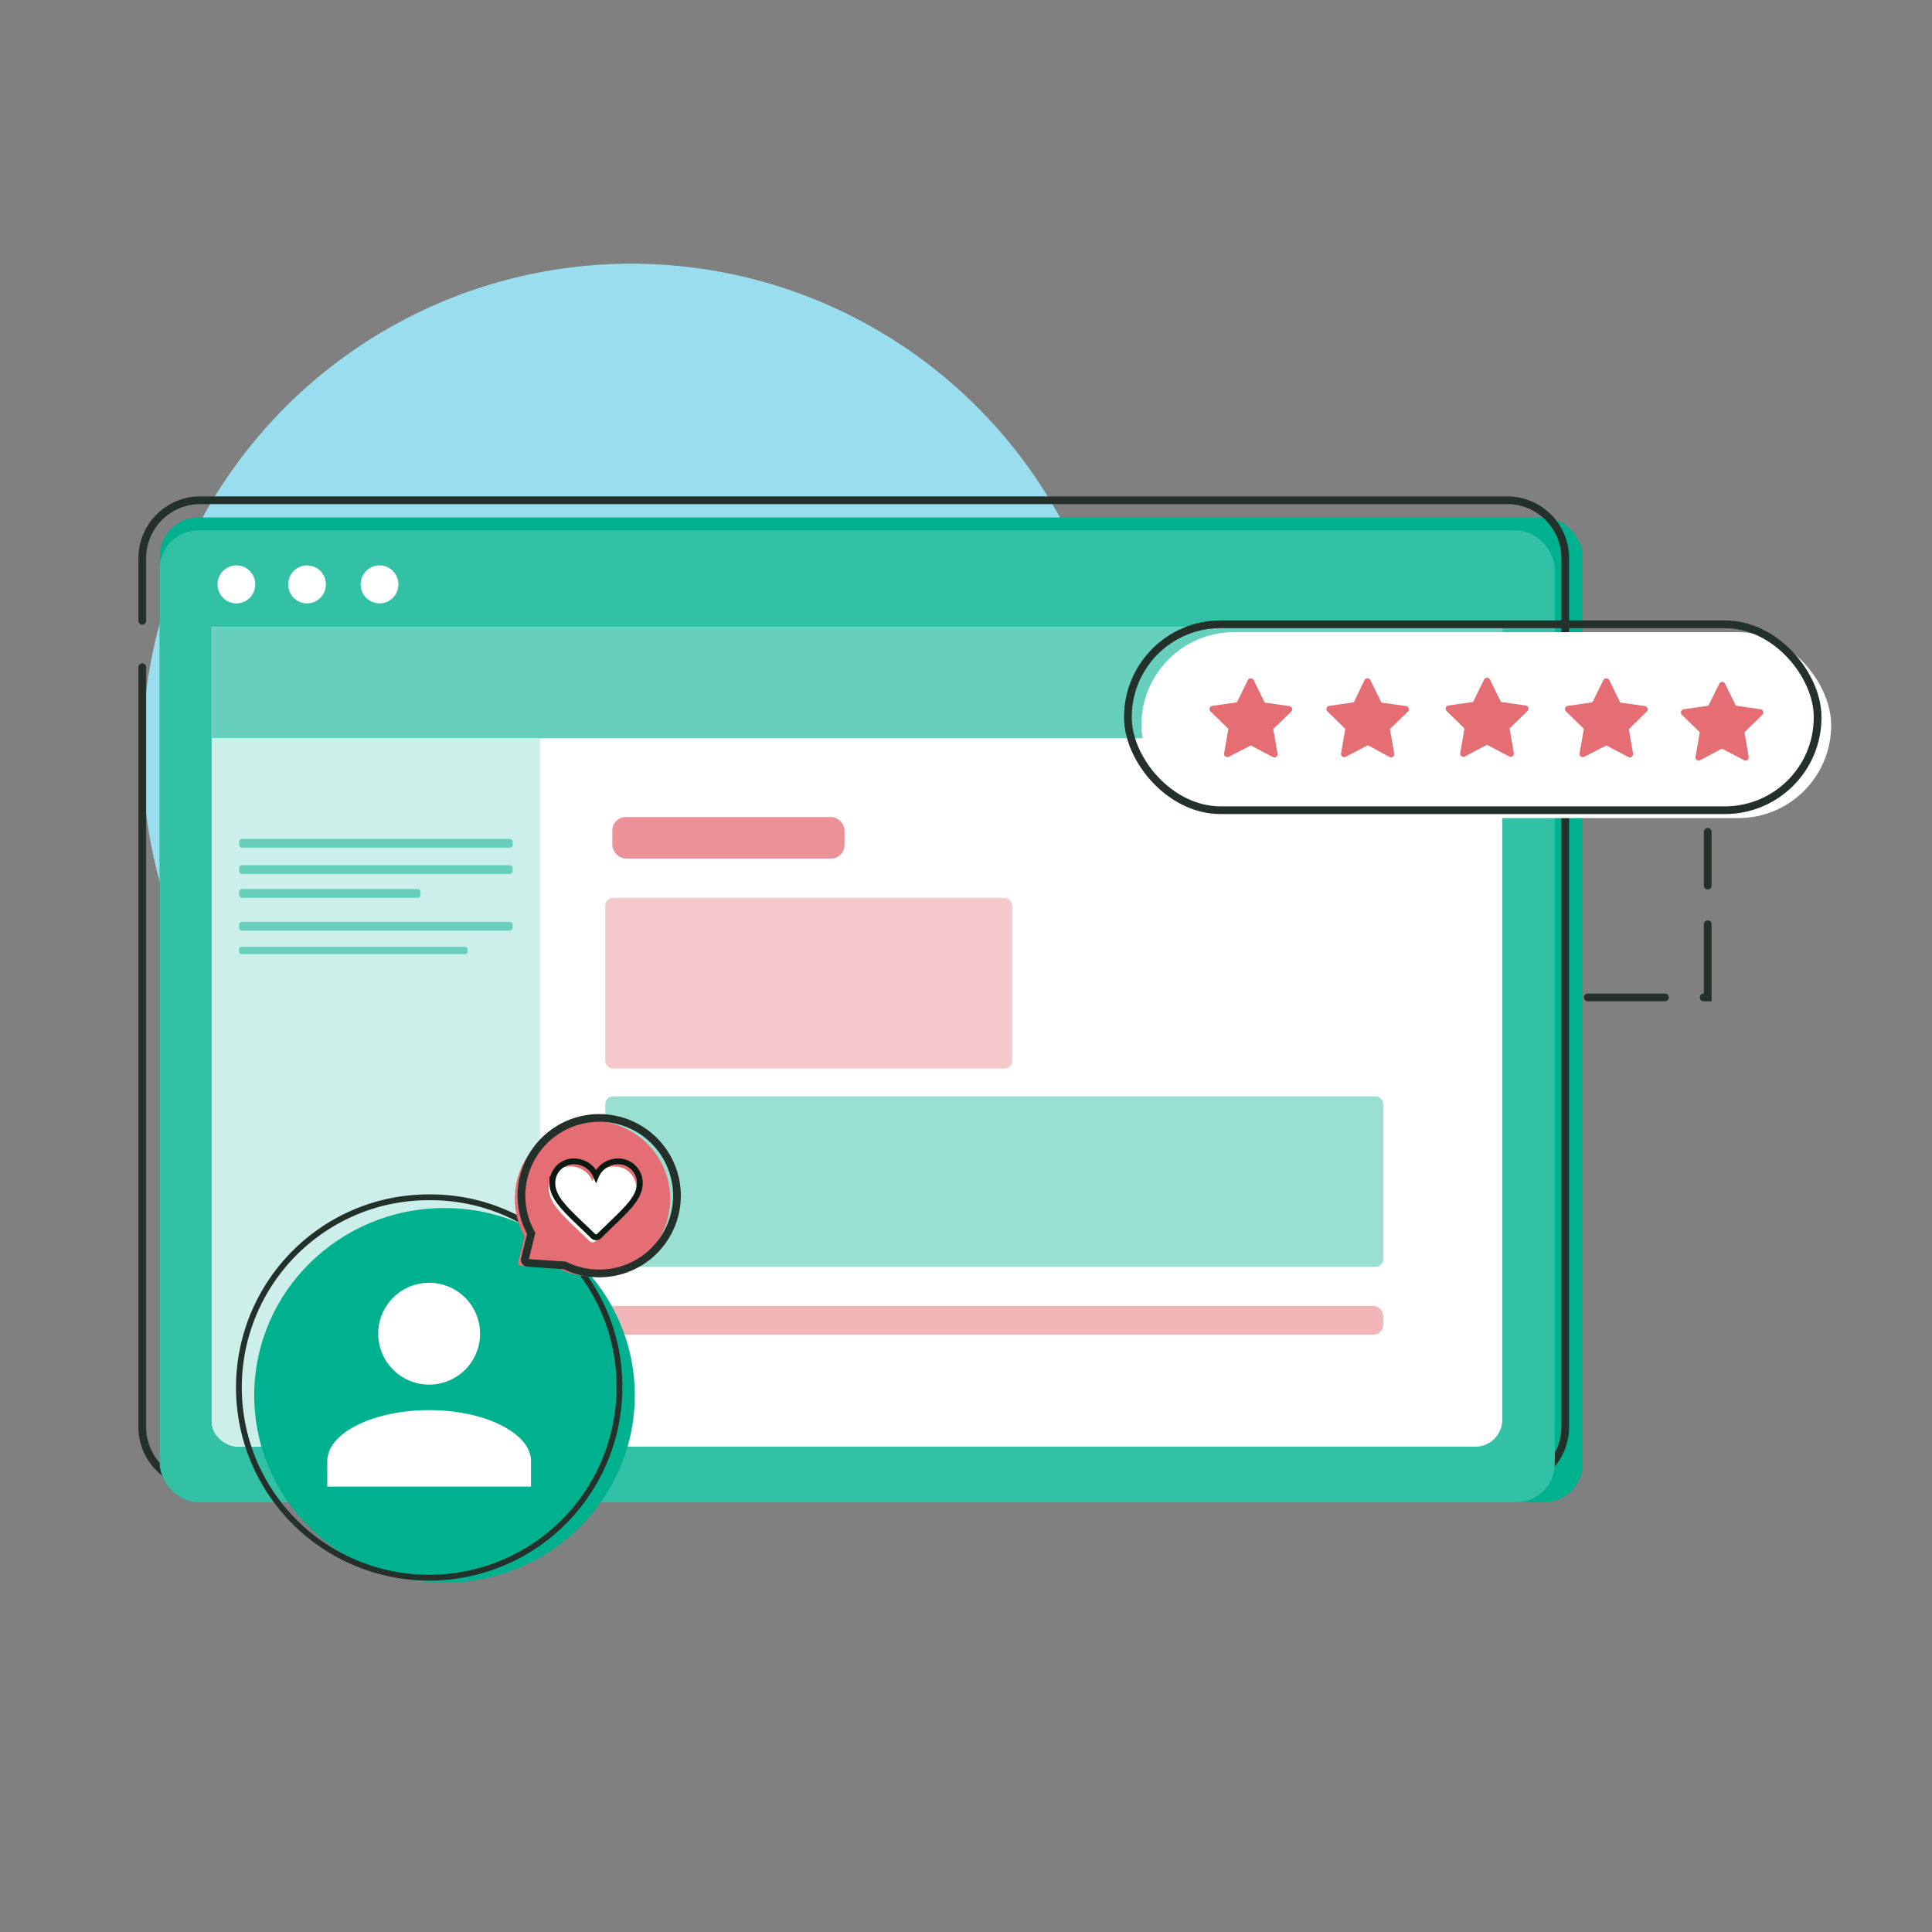 <?xml version="1.0" encoding="UTF-8"?> <svg xmlns="http://www.w3.org/2000/svg" viewBox="0 0 250 250"><rect x="0" y="0" width="250" height="250" fill="#808080" stroke="none"/><defs><style>.cls-1{fill:#9de;}.cls-2{fill:#00b18f;}.cls-14,.cls-15,.cls-17,.cls-20,.cls-21,.cls-3{fill:none;stroke-miterlimit:10;}.cls-14,.cls-15,.cls-17,.cls-20,.cls-3{stroke:#24312b;}.cls-17,.cls-3{stroke-linecap:round;}.cls-14,.cls-18,.cls-19,.cls-20,.cls-21,.cls-3,.cls-5,.cls-6,.cls-7{fill-rule:evenodd;}.cls-4{fill:#33c1a5;}.cls-19,.cls-5,.cls-9{fill:#fff;}.cls-13,.cls-6{fill:#66d0bc;}.cls-7{fill:#ccefe9;}.cls-8{fill:#ec9197;}.cls-10{fill:#f5c8cb;}.cls-11{fill:#99e0d2;}.cls-12{fill:#f2b6b9;}.cls-14,.cls-21{stroke-width:0.75px;}.cls-16,.cls-18{fill:#e56d74;}.cls-17{stroke-dasharray:10 5;}.cls-19,.cls-21{isolation:isolate;}.cls-21{stroke:#0c1a13;}</style></defs><g id="Options_Icons" data-name="Options/Icons"><g id="benefit_icons" data-name="benefit icons"><g id="seamless_customer_experience" data-name="seamless customer experience"><circle class="cls-1" cx="81.69" cy="97.39" r="63.27"></circle><rect class="cls-2" x="20.67" y="66.96" width="184.13" height="127.43" rx="5"></rect><path class="cls-3" d="M18.41,80.34V72.25a7.51,7.51,0,0,1,7.47-7.52h169.2a7.51,7.51,0,0,1,7.46,7.52V184.64a7.52,7.52,0,0,1-7.46,7.52H25.88a7.52,7.52,0,0,1-7.47-7.52V86.34"></path><rect class="cls-4" x="20.67" y="68.63" width="180.52" height="125.76" rx="5"></rect><path class="cls-5" d="M191,187.2H30.83a3.5,3.5,0,0,1-3.44-3.54V81.12h167V183.66A3.49,3.49,0,0,1,191,187.2Z"></path><polygon class="cls-6" points="27.41 95.53 27.41 81.12 194.45 81.12 194.45 95.53 160.47 95.53 27.41 95.53"></polygon><path class="cls-7" d="M69.88,187.16H31.17c-2.07,0-3.76-1.37-3.76-3.06V95.53H69.88Z"></path><rect class="cls-8" x="79.24" y="105.72" width="30.04" height="5.37" rx="1.73"></rect><ellipse class="cls-9" cx="30.59" cy="75.62" rx="2.44" ry="2.46"></ellipse><ellipse class="cls-9" cx="39.73" cy="75.62" rx="2.44" ry="2.46"></ellipse><ellipse class="cls-9" cx="49.11" cy="75.62" rx="2.44" ry="2.46"></ellipse><rect class="cls-10" x="78.32" y="116.2" width="52.67" height="22.07" rx="1"></rect><rect class="cls-11" x="78.32" y="141.87" width="100.67" height="22.07" rx="1"></rect><rect class="cls-12" x="78.32" y="168.99" width="100.67" height="3.71" rx="1.26"></rect><rect class="cls-13" x="30.94" y="108.55" width="35.4" height="1.14" rx="0.37"></rect><rect class="cls-13" x="30.94" y="111.95" width="35.4" height="1.14" rx="0.37"></rect><rect class="cls-13" x="30.94" y="115.04" width="23.48" height="1.14" rx="0.37"></rect><rect class="cls-13" x="30.94" y="119.29" width="35.4" height="1.14" rx="0.37"></rect><rect class="cls-13" x="30.94" y="122.51" width="29.56" height="0.95" rx="0.31"></rect><g id="nightmode"><ellipse class="cls-2" cx="57.52" cy="180.56" rx="24.62" ry="24.24"></ellipse><path class="cls-14" d="M80.15,179.17a24.62,24.62,0,1,1-30.6-23.52,25,25,0,0,1,6-.72A24.43,24.43,0,0,1,80.15,179.17Z"></path></g><path id="Union_44" data-name="Union 44" class="cls-9" d="M42.35,192.36v-3.3c0-3.62,5.93-6.59,13.18-6.59s13.18,3,13.18,6.59v3.3Zm6.59-19.78a6.59,6.59,0,1,1,6.59,6.59A6.59,6.59,0,0,1,48.94,172.58Z"></path><rect class="cls-9" x="147.7" y="81.8" width="89.25" height="24.06" rx="12"></rect><rect class="cls-15" x="145.95" y="80.78" width="89.25" height="24.06" rx="12"></rect><path class="cls-16" d="M162.22,88l1.43,2.91,3.2.46a.42.42,0,0,1,.23.71l-2.32,2.26.55,3.18a.42.42,0,0,1-.6.44l-2.86-1.5L159,97.93a.42.42,0,0,1-.6-.44l.55-3.18-2.32-2.26a.42.42,0,0,1,.23-.71l3.2-.46L161.47,88A.42.42,0,0,1,162.22,88Z"></path><path class="cls-16" d="M177.32,88l1.43,2.91,3.2.46a.42.42,0,0,1,.23.71l-2.32,2.26.55,3.18a.42.42,0,0,1-.6.44L177,96.43l-2.87,1.5a.42.42,0,0,1-.6-.44l.55-3.18-2.32-2.26a.42.42,0,0,1,.23-.71l3.2-.46L176.57,88A.42.42,0,0,1,177.32,88Z"></path><path class="cls-16" d="M192.79,87.92l1.43,2.91,3.21.46a.42.42,0,0,1,.23.71l-2.32,2.26.55,3.18a.42.42,0,0,1-.61.44l-2.86-1.5-2.86,1.5a.41.41,0,0,1-.6-.44l.54-3.18L187.19,92a.42.42,0,0,1,.23-.71l3.2-.46,1.43-2.91A.42.42,0,0,1,192.79,87.92Z"></path><path class="cls-16" d="M208.23,88l1.43,2.91,3.2.46a.42.42,0,0,1,.23.71l-2.32,2.26.55,3.18a.42.42,0,0,1-.6.44l-2.86-1.5L205,97.93a.42.42,0,0,1-.6-.44l.55-3.18-2.32-2.26a.42.42,0,0,1,.23-.71l3.2-.46L207.48,88A.43.43,0,0,1,208.23,88Z"></path><path class="cls-16" d="M223.19,88.42l1.43,2.9,3.2.46a.42.42,0,0,1,.23.71l-2.31,2.26.54,3.19a.41.41,0,0,1-.6.43l-2.86-1.5L220,98.37a.41.41,0,0,1-.6-.43l.55-3.19-2.32-2.26a.42.42,0,0,1,.23-.71l3.2-.46,1.44-2.9A.41.41,0,0,1,223.19,88.42Z"></path><polyline class="cls-17" points="205.45 129.07 220.98 129.07 220.98 107.64"></polyline><circle class="cls-16" cx="76.67" cy="155.12" r="10.05"></circle><path class="cls-18" d="M68.33,158.15l-1.28,5.19a.42.42,0,0,0,.32.46l5.25.36.56-5.17Z"></path><path id="path" class="cls-19" d="M76.67,152.83a3.11,3.11,0,0,1,2.83-1.89,2.78,2.78,0,0,1,2.83,2.72v.11c0,2.13-2.19,3.79-5.26,6.83a.56.56,0,0,1-.79,0c-3.07-3-5.26-4.7-5.26-6.83a2.78,2.78,0,0,1,2.72-2.83h.11A3.09,3.09,0,0,1,76.67,152.83Z"></path><path class="cls-20" d="M68.74,159.6a10.06,10.06,0,1,1,4.36,4.15l-4.86-.34a.41.41,0,0,1-.33-.45Z"></path><path id="path-2" data-name="path" class="cls-21" d="M77.13,152.17A3.11,3.11,0,0,1,80,150.28,2.78,2.78,0,0,1,82.79,153v.11c0,2.13-2.2,3.79-5.26,6.83a.56.56,0,0,1-.79,0c-3.07-3-5.26-4.7-5.26-6.83a2.77,2.77,0,0,1,2.71-2.83h.12A3.09,3.09,0,0,1,77.13,152.17Z"></path></g></g></g></svg> 